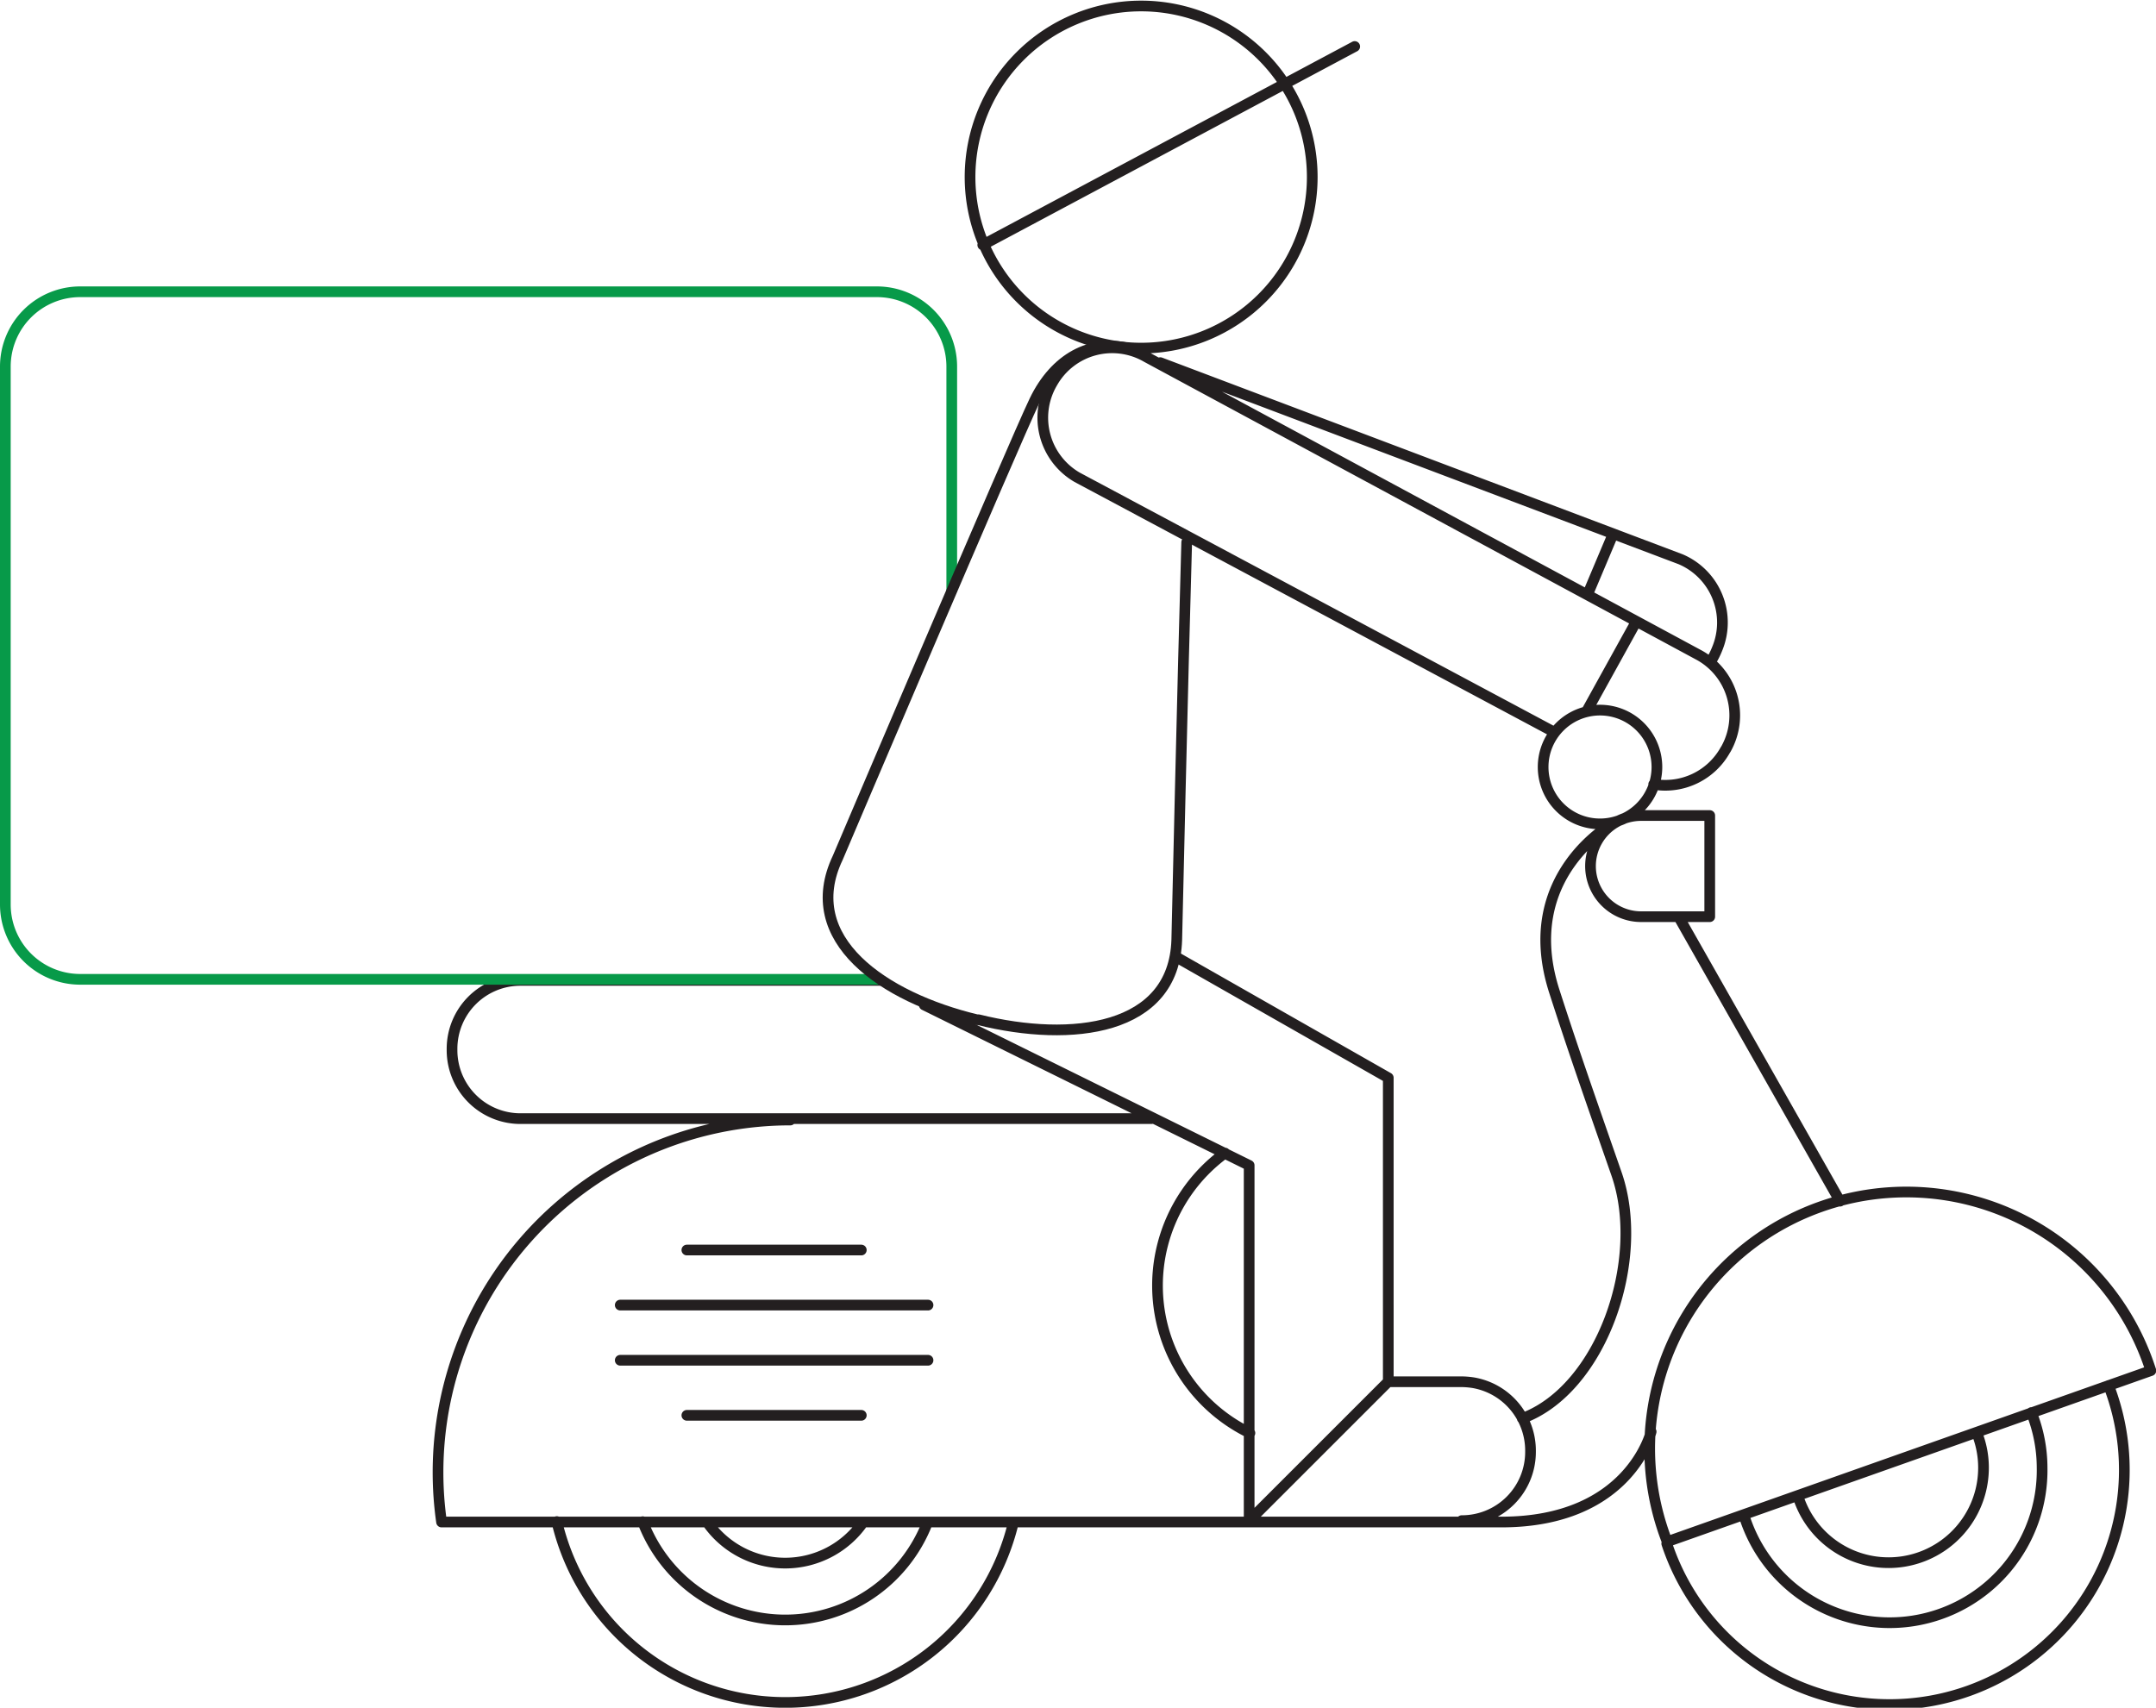 <svg id="Layer_1" data-name="Layer 1" xmlns="http://www.w3.org/2000/svg" width="201.61" height="159.73" viewBox="0 0 201.61 159.73">
  <defs>
    <style>
      .cls-1, .cls-2 {
        fill: none;
        stroke-linecap: round;
        stroke-linejoin: round;
      }

      .cls-1 {
        stroke: #231f20;
      }

      .cls-2 {
        stroke: #079a49;
      }
    </style>
  </defs>
  <title>Website_RequestSamples_ICON_black</title>
  <path class="cls-1" d="M262.94,443h28.78m-28.78-5.16h28.78m-22.55,10.31h16.31m-16.31-15.46h16.31m61.81,15.75c7.4-2.72,11.62-14.82,8.81-22.88s-4.18-12-5.81-17.06c-3.52-10.92,5.62-15.8,5.62-15.8m8.91,8.81H358.4a4.73,4.73,0,1,1,0-9.46h6.42Zm-43,48.3a15.33,15.33,0,0,1-2.33-26.19m-6.87-3.22h-59a6.4,6.4,0,0,1-6.41-6.4v-.13a6.4,6.4,0,0,1,6.41-6.4h33.72m74.62-5.86L377,428.12m-45.38-108-34.78,18.56m64,121.29a24,24,0,1,1,45.23-16Zm-82-39.44a32.95,32.95,0,0,0-32.61,37.6h99.11c12,0,14-8.45,14-8.45m-73.69,8.48a8.87,8.87,0,0,1-14.51.09m20.5,0a14.26,14.26,0,0,1-26.6-.15m34.67.05a21.94,21.94,0,0,1-42.7-.06m137.89-10.2a14,14,0,0,1,1,5.16A14.26,14.26,0,0,1,368,457.44m34.12-12.08a21.95,21.95,0,1,1-41.32,14.79m-6.24-67.32a5.32,5.32,0,1,0-5.32-5.31A5.31,5.31,0,0,0,354.56,392.83Zm10.52-15.46a7.05,7.05,0,0,0,.36-.73l.05-.12a6.43,6.43,0,0,0-3.39-8.44l-48.66-18.39m42.25,16.25-2.16,5.12m-41.88-22.73a16,16,0,1,0-16-16A16,16,0,0,0,311.65,348.33Zm3.36,57,19.75,11.25V445l-13,13m19.87,0a6.42,6.42,0,0,0,6.43-6.42v-.14a6.44,6.44,0,0,0-5.36-6.34,7.47,7.47,0,0,0-1.07-.09h-6.88m-43.38-35.24,30.38,15V458m37.83-68.87a6.43,6.43,0,0,0,6.69-3.2l.07-.11a6.43,6.43,0,0,0-2.47-8.75l-51.71-27.9a6.42,6.42,0,0,0-8.78,2.34l-.07.12a6.44,6.44,0,0,0,2.35,8.78l44.6,23.83m7.66-10.28-4.59,8.3m36.45,67.5a8.76,8.76,0,0,1,.64,3.32,8.88,8.88,0,0,1-17.35,2.64" transform="translate(-204.94 -315.77)"/>
  <path class="cls-2" d="M293.94,370.94V350.06a7,7,0,0,0-7-7h-74.5a7,7,0,0,0-7,7v50.31a7,7,0,0,0,7,7H287.1" transform="translate(-204.94 -315.77)"/>
  <path class="cls-1" d="M310.59,348.37h0c-3.67-.89-7,.91-8.91,4.88S283.28,396,283.28,396c-3.64,7.63,4.26,13.05,13,15.15l.16,0c8.75,2.17,18.26,1,18.54-7.45,0,0,.56-24.68.93-37.22" transform="translate(-204.94 -315.77)"/>
</svg>
